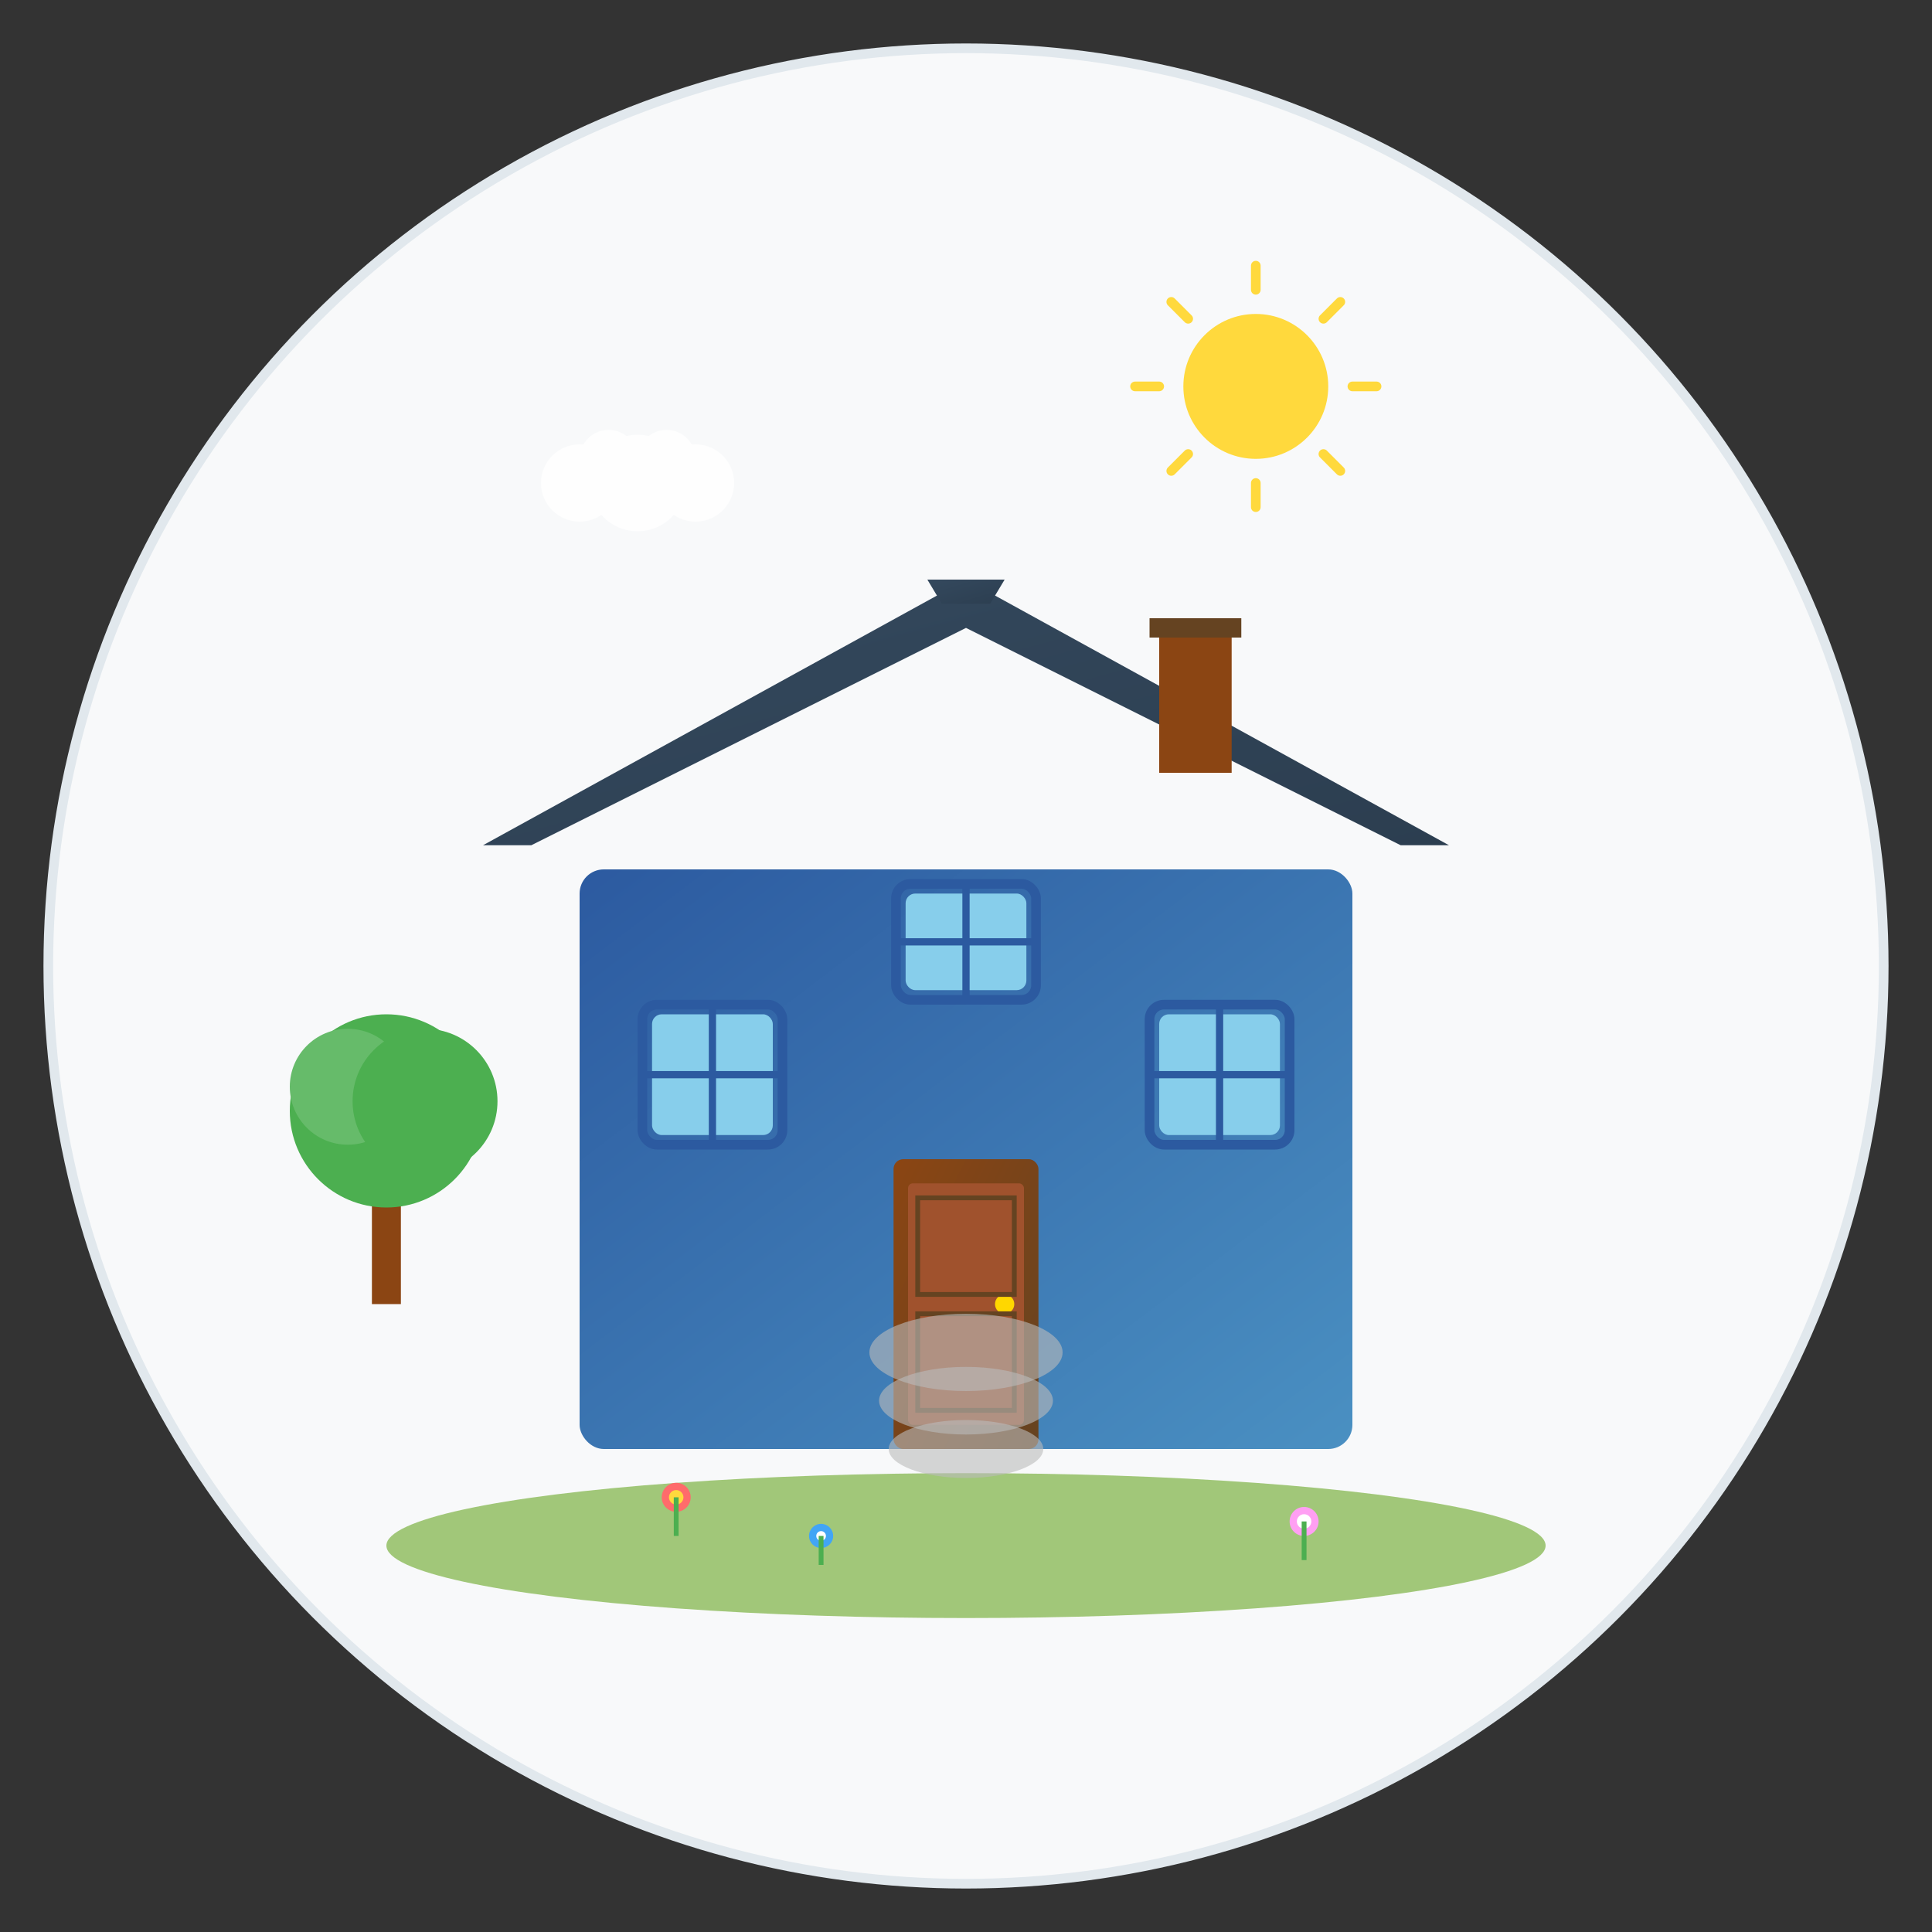 <svg xmlns="http://www.w3.org/2000/svg" viewBox="0 0 400 400" width="400" height="400">
  <rect x="0" y="0" width="400" height="400" fill="#333333" stroke="none"/>
  <defs>
    <linearGradient id="houseGradient" x1="0%" y1="0%" x2="100%" y2="100%">
      <stop offset="0%" style="stop-color:#2c5aa0;stop-opacity:1" />
      <stop offset="100%" style="stop-color:#4a90c2;stop-opacity:1" />
    </linearGradient>
    <linearGradient id="roofGradient" x1="0%" y1="0%" x2="100%" y2="100%">
      <stop offset="0%" style="stop-color:#34495e;stop-opacity:1" />
      <stop offset="100%" style="stop-color:#2c3e50;stop-opacity:1" />
    </linearGradient>
    <linearGradient id="doorGradient" x1="0%" y1="0%" x2="100%" y2="100%">
      <stop offset="0%" style="stop-color:#8b4513;stop-opacity:1" />
      <stop offset="100%" style="stop-color:#654321;stop-opacity:1" />
    </linearGradient>
  </defs>
  
  <!-- Background circle -->
  <circle cx="200" cy="200" r="190" fill="#f8f9fa" stroke="#e1e8ed" stroke-width="2"/>
  
  <!-- House structure -->
  <g transform="translate(200, 200)">
    <!-- Main house body -->
    <rect x="-80" y="-20" width="160" height="120" fill="url(#houseGradient)" rx="5" ry="5"/>
    
    <!-- Roof -->
    <polygon points="-100,-25 0,-80 100,-25 90,-25 0,-70 -90,-25" fill="url(#roofGradient)"/>
    
    <!-- Roof details -->
    <polygon points="-5,-75 5,-75 8,-80 -8,-80" fill="url(#roofGradient)"/>
    
    <!-- Chimney -->
    <rect x="40" y="-70" width="15" height="30" fill="#8b4513"/>
    <rect x="38" y="-72" width="19" height="4" fill="#654321"/>
    
    <!-- Door -->
    <rect x="-15" y="40" width="30" height="60" fill="url(#doorGradient)" rx="2" ry="2"/>
    <rect x="-12" y="45" width="24" height="50" fill="#a0522d" rx="1" ry="1"/>
    
    <!-- Door handle -->
    <circle cx="8" cy="70" r="2" fill="#ffd700"/>
    
    <!-- Door panels -->
    <rect x="-10" y="48" width="20" height="20" fill="none" stroke="#654321" stroke-width="1"/>
    <rect x="-10" y="72" width="20" height="20" fill="none" stroke="#654321" stroke-width="1"/>
    
    <!-- Windows -->
    <!-- Left window -->
    <rect x="-65" y="10" width="25" height="25" fill="#87ceeb" rx="2" ry="2"/>
    <rect x="-67" y="8" width="29" height="29" fill="none" stroke="#2c5aa0" stroke-width="2" rx="3" ry="3"/>
    <line x1="-52.5" y1="8" x2="-52.5" y2="37" stroke="#2c5aa0" stroke-width="1.5"/>
    <line x1="-67" y1="22.5" x2="-38" y2="22.5" stroke="#2c5aa0" stroke-width="1.5"/>
    
    <!-- Right window -->
    <rect x="40" y="10" width="25" height="25" fill="#87ceeb" rx="2" ry="2"/>
    <rect x="38" y="8" width="29" height="29" fill="none" stroke="#2c5aa0" stroke-width="2" rx="3" ry="3"/>
    <line x1="52.5" y1="8" x2="52.5" y2="37" stroke="#2c5aa0" stroke-width="1.5"/>
    <line x1="38" y1="22.5" x2="67" y2="22.5" stroke="#2c5aa0" stroke-width="1.5"/>
    
    <!-- Upper window -->
    <rect x="-12.5" y="-15" width="25" height="20" fill="#87ceeb" rx="2" ry="2"/>
    <rect x="-14.5" y="-17" width="29" height="24" fill="none" stroke="#2c5aa0" stroke-width="2" rx="3" ry="3"/>
    <line x1="0" y1="-17" x2="0" y2="7" stroke="#2c5aa0" stroke-width="1.5"/>
    <line x1="-14.5" y1="-5" x2="14.5" y2="-5" stroke="#2c5aa0" stroke-width="1.5"/>
    
    <!-- Garden elements -->
    <!-- Grass -->
    <ellipse cx="0" cy="120" rx="120" ry="15" fill="#7cb342" opacity="0.7"/>
    
    <!-- Flowers -->
    <g transform="translate(-60, 110)">
      <circle cx="0" cy="0" r="3" fill="#ff6b6b"/>
      <circle cx="0" cy="0" r="1.5" fill="#ffd93d"/>
      <rect x="-0.5" y="0" width="1" height="8" fill="#4caf50"/>
    </g>
    
    <g transform="translate(70, 115)">
      <circle cx="0" cy="0" r="3" fill="#ff9ff3"/>
      <circle cx="0" cy="0" r="1.5" fill="#ffffff"/>
      <rect x="-0.5" y="0" width="1" height="8" fill="#4caf50"/>
    </g>
    
    <g transform="translate(-30, 118)">
      <circle cx="0" cy="0" r="2.5" fill="#42a5f5"/>
      <circle cx="0" cy="0" r="1" fill="#ffffff"/>
      <rect x="-0.5" y="0" width="1" height="6" fill="#4caf50"/>
    </g>
    
    <!-- Path to door -->
    <ellipse cx="0" cy="80" rx="20" ry="8" fill="#bbb" opacity="0.6"/>
    <ellipse cx="0" cy="90" rx="18" ry="7" fill="#bbb" opacity="0.6"/>
    <ellipse cx="0" cy="100" rx="16" ry="6" fill="#bbb" opacity="0.6"/>
    
    <!-- Sun in the sky -->
    <circle cx="60" cy="-120" r="15" fill="#ffd93d"/>
    <g stroke="#ffd93d" stroke-width="2" stroke-linecap="round">
      <line x1="60" y1="-145" x2="60" y2="-140"/>
      <line x1="60" y1="-100" x2="60" y2="-95"/>
      <line x1="35" y1="-120" x2="40" y2="-120"/>
      <line x1="85" y1="-120" x2="80" y2="-120"/>
      <line x1="42.5" y1="-137.5" x2="46" y2="-134"/>
      <line x1="77.5" y1="-102.5" x2="74" y2="-106"/>
      <line x1="77.5" y1="-137.5" x2="74" y2="-134"/>
      <line x1="42.5" y1="-102.5" x2="46" y2="-106"/>
    </g>
    
    <!-- Clouds -->
    <g transform="translate(-80, -100)" fill="#ffffff" opacity="0.8">
      <circle cx="0" cy="0" r="8"/>
      <circle cx="12" cy="0" r="10"/>
      <circle cx="24" cy="0" r="8"/>
      <circle cx="6" cy="-5" r="6"/>
      <circle cx="18" cy="-5" r="6"/>
    </g>
    
    <!-- Tree -->
    <g transform="translate(-120, 20)">
      <rect x="-3" y="20" width="6" height="30" fill="#8b4513"/>
      <circle cx="0" cy="10" r="20" fill="#4caf50"/>
      <circle cx="-8" cy="5" r="12" fill="#66bb6a"/>
      <circle cx="8" cy="8" r="15" fill="#4caf50"/>
    </g>
  </g>
</svg>
